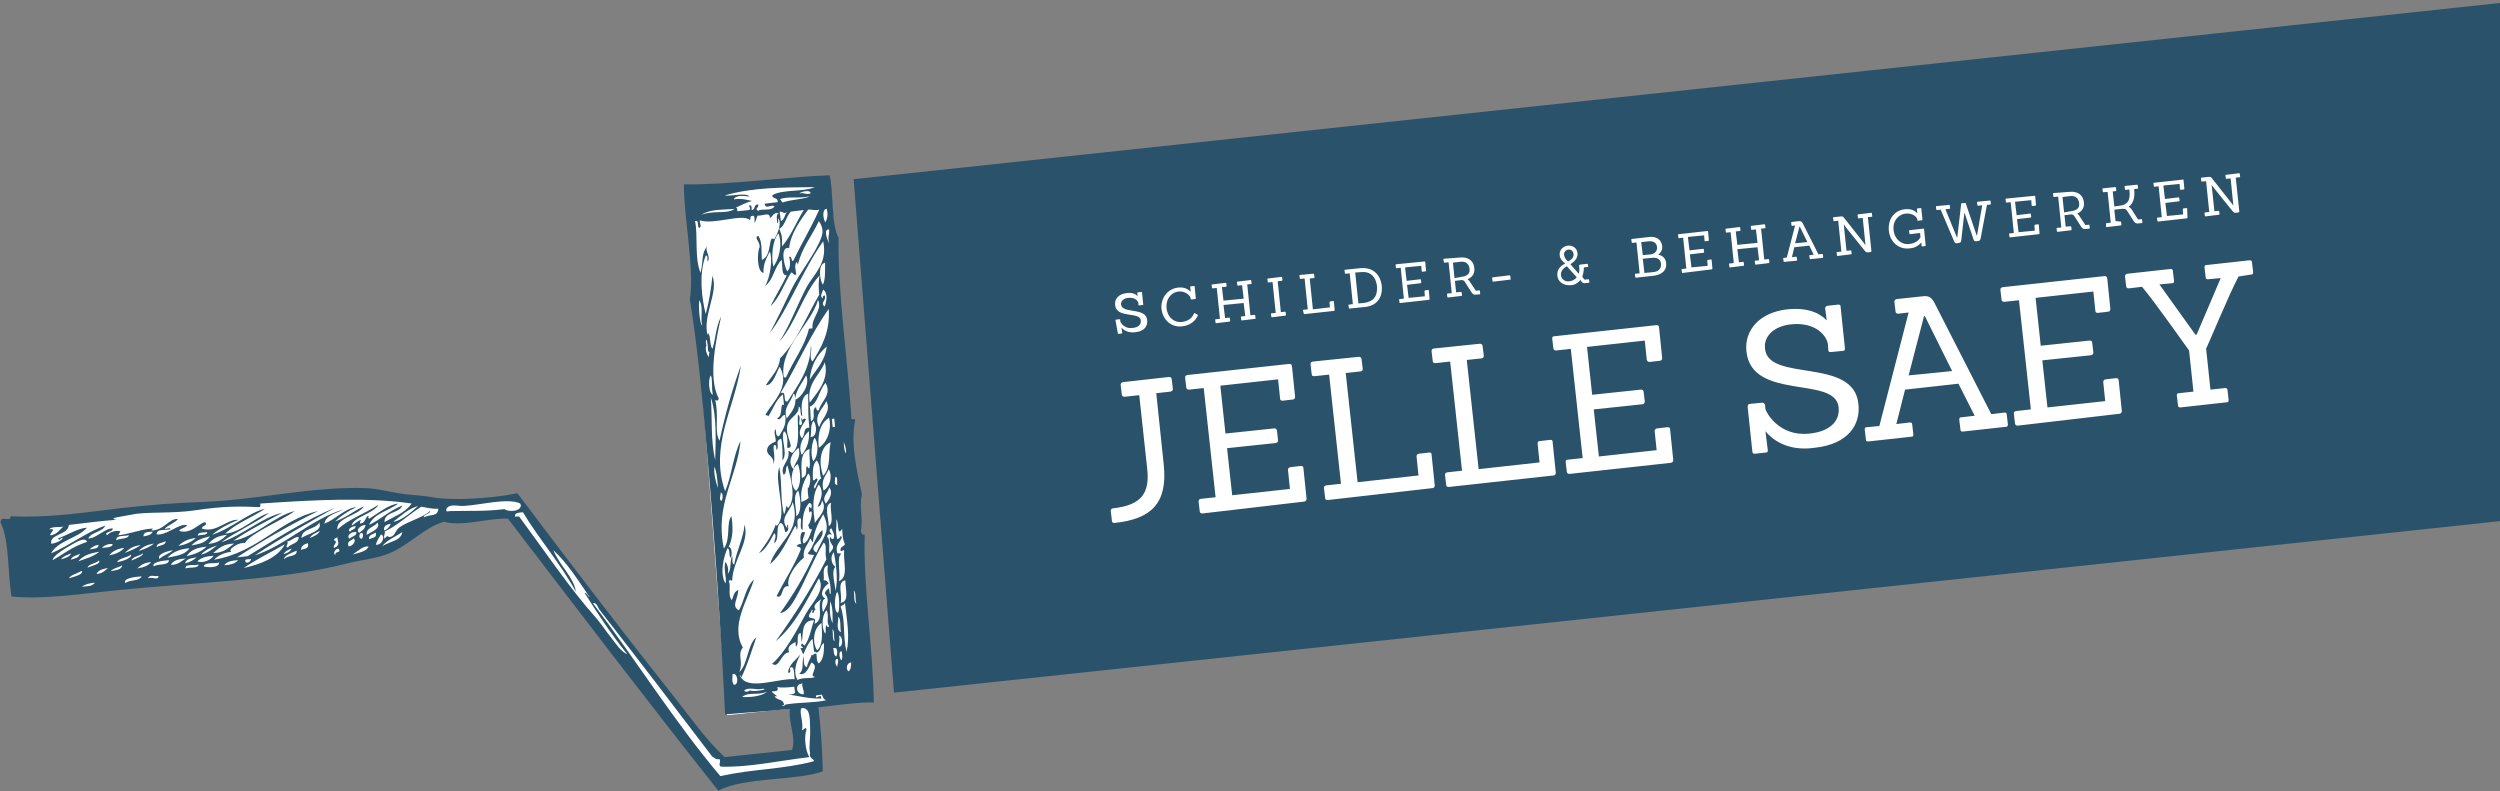 <?xml version="1.0" encoding="utf-8"?>
<!-- Generator: Adobe Illustrator 22.1.0, SVG Export Plug-In . SVG Version: 6.00 Build 0)  -->
<svg version="1.1" id="Laag_2" xmlns="http://www.w3.org/2000/svg" xmlns:xlink="http://www.w3.org/1999/xlink" x="0px" y="0px"
	 viewBox="0 0 632 200" style="enable-background:new 0 0 632 200;" xml:space="preserve">
<rect x="0" y="0" width="632" height="200" fill="#808080" stroke="none"/>
<style type="text/css">
	.st0{fill:#FFFFFF;}
	.st1{fill:#2A526A;}
</style>
<polygon id="Path-2" class="st0" points="8.8,131.6 26.3,130.7 31,129.3 47.5,128.5 63.9,126.8 77.4,125.4 97,125.3 110.9,127.7 
	130.2,125.7 181,190.9 185,192.4 201.4,190.7 200.2,179.1 183.8,180.8 173.6,46.7 177.7,48.2 186.4,47.3 209.6,44.9 210,48.8 
	210.8,56.5 211.7,65.2 213.4,100.3 214.2,108.1 215.6,120.7 217.7,141 219.3,175.1 210.8,178 206,178.5 207,188.1 207.5,193 
	181.7,197.7 130.9,132.5 128.7,129.8 111.3,131.6 98.4,138.8 77.4,143 28.1,148.2 13.6,149.7 "/>
<polygon id="Path-3" class="st0" points="276.9,63.3 269.3,149.3 589.4,110.7 578.6,26.7 "/>
<path id="Fill-1" class="st1" d="M209,52.8c-1.3,0-0.9,2.8-0.3,3.4C209.1,55.3,209.4,54.3,209,52.8z M209.6,61.4
	c-0.4-1.4,0.1-2.1,0-3.4C207.8,57.8,209.6,61.7,209.6,61.4z M213.3,111.7C213.4,115.8,214.6,115,213.3,111.7z M208.6,66.4
	c-1.8,0.4-1.5,4-0.6,5.6C208.8,70.6,208.5,67.6,208.6,66.4z M215.8,149.3c0.3,1-0.1,2.9,0.7,3.3
	C216.1,151.6,216.5,149.7,215.8,149.3z M208.1,73.2c-0.1,0.5-1,1.8-0.1,2.2c0-0.4,0-0.7,0.5-0.7c0.5,1.2-1.3,1.9,0,2.8
	C209.1,75.7,209.2,74,208.1,73.2z M210.5,108l0.6-0.1l-0.2-2.1l-0.6,0.1L210.5,108z M211.7,122.6c-0.2-0.6,0.2-2-0.5-2.1
	C211.1,121.2,210.7,122.6,211.7,122.6z M204.9,48.9c0.1-1.1-2.6-0.4-2.8,0C203.3,48.6,203.7,49.3,204.9,48.9z M211.4,131.3
	c0.2,2.5-0.3,2.2,0.2,4.9c0.8,0.3,0.8-1.3,1.2-0.4c-0.4,1.4-1.8,1.9-1.1,4.1c0.4,0,0.9-0.1,0.9,0.2c-1.1,0.8-0.1,4.6-0.5,6.8
	c2.5-0.9,1-5.1,1.3-7.8c-0.5-0.1-0.7,0.5-0.9,0.1c-0.2-1,0.8-1,1.1-1.6c-0.8-1.7-0.6-3.8-0.7-3.9
	C211.5,135.8,212.2,132.1,211.4,131.3z M213.7,146.7c-2.3,0.4-0.6,3.9-1.2,5.7C214.8,152.1,213.7,149,213.7,146.7z M213.6,152.3
	c0,0.6-0.7,0.7-1.1,1c1.3,3.8,0.5,7.3,1.5,11.5C214.9,161,214.1,156.9,213.6,152.3z M215.2,167.5c-1.1-0.1-1.5,1.7-0.7,2.2
	C215.2,169.3,215.1,168.3,215.2,167.5z M208.9,101.4c-0.8,1.9-3.4,3.7-1.8,6.6C207.6,105.9,210.3,104.1,208.9,101.4z M210.1,127.1
	c-1.9,0.6-0.6,3.8-0.6,5.9C211,132.2,209.7,129,210.1,127.1z M209.6,105.6c-3,1.8-2.8,5.9-2.6,7.6
	C209.2,111.8,210.3,108.5,209.6,105.6z M210,111.8c-2.9,1.2-3,5.6-1.9,8.5C210.2,118,209.3,114.7,210,111.8z M209.5,118.6
	c-0.6,1.6-2.1,2.6-1.3,5.4C209.7,123.2,210.6,120.5,209.5,118.6z M209.6,123.2c-0.1,1.3-2.1,2.5-0.8,4.1
	C209.5,126.4,210.8,124.6,209.6,123.2z M211.2,143.3c-1.2,1.1,0,4.6,0,6.1c0.8-3.2,0-7.5-0.4-9.8C209.9,140.5,210,142.5,211.2,143.3
	z M211.8,154.9c0.5,0.1,0.5-5.2-0.2-5.2C210.9,150.8,210.8,154.8,211.8,154.9z M212.6,159.8c-0.3-1.2,0.1-3.3-0.7-3.9
	C212.1,156.4,211.1,159.3,212.6,159.8z M210.6,138.1c-0.3-0.5-1.3-1.7-0.6-2.4c0.1,0.4,0.2,0.7,0.7,0.5c0.5-0.7-0.2-2.1-0.6-2.7
	c-0.8,0.9-0.2,0.8,0.2,1.8c-0.4-0.4-1.2-0.3-1.2,0.4c1,0.8,0.2,3.8,0.7,4.2C209.9,139.3,210.7,139,210.6,138.1z M212.1,160.7
	c0.3,1.2-0.1,1.8,0,2.8C213.2,163.6,213.1,160.8,212.1,160.7z M212.8,164.7c-1-0.3-0.5,2.1-0.1,2.2
	C213.1,166.4,212.9,165.5,212.8,164.7z M209,87.6c-2.4,2-4,4.7-4.3,8.4C206.3,93.4,208.6,91.3,209,87.6z M208.5,91.6
	c-1.3,3.4-4.6,5.2-3.8,10.2C206.6,99.2,209.7,96,208.5,91.6z M206.3,102.9c0.1,0.5,0.1,1.1,0.7,0.8c0.5-2.2,3.4-3.9,1.7-6.9
	c-1.7,1.8-1.9,5.3-4,6c0.3,1.2,0.1,3.4,0.4,3.7C206.5,105.5,204.9,103.7,206.3,102.9z M209.9,152c-0.2,1.3-0.2,4.3,0.6,5.5
	C210.4,155.6,210.7,154.2,209.9,152z M210.4,159.1c0.3,0.9-0.1,2.7,0.6,3C210.7,161.2,211.1,159.4,210.4,159.1z M211.8,166.6
	c-1-0.3-0.6,1.9-0.1,1.9C211.6,167.8,212.1,167.5,211.8,166.6z M205.7,106.4c-0.9,0.8-0.5,2.7-0.8,4.1
	C206.7,110.4,206.5,107.5,205.7,106.4z M211.4,166c0.3-0.4,0.6-2.7-0.8-2.1C211,164.9,210.5,165.3,211.4,166z M205.9,110.7
	c-0.7,1.3-1.1,4.3-0.3,5.9C207.1,115,206.8,111.4,205.9,110.7z M207.6,120.9c-0.7-1.9,0.1-2.7-1.1-4.5c-1.3,1-1,3.8-1,5
	c0.6,0.2,0.9-1,1.2-0.1c-0.2,0.6-1.4,1.8-0.7,2.2C206.5,122.7,206.7,121.5,207.6,120.9z M197.8,51.2c2.2-0.8,5.6-0.8,6.9-1.6
	c-2.7,0.7-5.6-0.1-7.6,0.8C197.5,50.4,197.5,51,197.8,51.2z M206,132.2c0.9-1.5,3.3-3.3,1.8-5.7c-0.1,0.7-0.3,1.5-1.1,1.6
	c0.8-1.9,1.7-3.7,0.3-5.6C205.1,125.2,205.6,129.2,206,132.2z M199,53.6c-1,0.6-0.8-0.1-1.9-0.1l0.3,2.4
	C198.4,55.5,198.3,54.2,199,53.6z M209,158c0,0.5,0.5,0.8,0.6,0.2c-0.8-0.6,0.1-3.1-0.7-3.9c-1,1.1-1.4,4.1-0.3,5.9
	C208.9,159.6,208.5,158.4,209,158z M199,68.6c0.8-0.7,0.9-2.1,0.5-3.7c0.8-0.2,0.4,1.1,1,1.1c2.1-4.4,4.6-8.5,6.6-13
	c-1.2,0.3-1.8-0.1-2.8,0c-2.1,2.8-4.5,6.3-4.8,9.7C197.2,62.2,198.1,66.9,199,68.6z M204.5,109c-1.4,1.2-2.9,3.8-1.8,6
	C203.9,113.5,204.7,111.6,204.5,109z M203.9,117.9c0.4,0,0.3,0.5,0.7,0.5c0.4-1.4-0.2-3.5,0.1-4.9c-2.6,0.9-2.1,4.2-2,7.3
	C204.3,120.4,203.6,118.8,203.9,117.9z M204.4,125.9c-0.3-1.8-0.2-2.3-0.1-3.4c-0.4,2.8,1.4-1.9,0-2.8c-0.9,1.8-2.1,3.7-1.7,7.2
	C203.7,126.4,203.5,126.6,204.4,125.9z M196.8,59c-1.5,1.7-1.9,5.9-1.3,8.4C196.9,65.6,197.9,61.9,196.8,59z M198.1,95.2
	c0.1,0.2,0.3,0.3,0.6,0.2c1.9-4.3,4.8-8,5.8-12.3l0.9-0.1c-0.3-2.8,2.6-4.6,1.4-7.2C205,82.1,197.1,87.8,198.1,95.2z M198.9,105.8
	c1-1.4,2.2-2.6,2.2-4.8c1.4-0.4,3.8-3.8,2.7-6.1c-1,1.9-2.4,3.4-2.8,5.8c-0.1-0.4,0-1.1-0.4-1.2C199.8,102,197.9,103,198.9,105.8z
	 M201.2,124.1c1.4-1.1,1.3-4.9,0.5-6.8C200.1,118.1,199.4,122.3,201.2,124.1z M201.9,113.2c-1.6,1.1-3,3.6-1.3,5.4
	C200.9,116.7,202.6,116,201.9,113.2z M201.8,124c-1.6,1.4-0.4,4.6-0.5,6.5C202.8,129.6,202.4,125.7,201.8,124z M199.1,101.5
	c2.6-4.2,5.7-8,5.9-14.1c0.4,1.3-0.6,3,0.4,4c2.3-3.7,4.5-7.5,4.1-13.3c-4.7,6.6-8,14.3-12.2,21.3
	C199.1,98.6,197.7,101.8,199.1,101.5z M203.2,175.5c0.1-1.2-0.7-2.2-0.3-2.7C200.8,172.8,201.2,175.7,203.2,175.5z M185.5,50.4
	c1.9-0.3,3.2,0.1,4.6,0.4c-2,0.6-2.3,0.9-4.1,1.7c0.4,0,0.4,0.4,0.4,0.9l3-0.3c0.7-0.5-0.5-1.1,0.2-1.2c0.5,0,0.4,0.7,0.4,1.2
	c1.1,0,0.4-1.5,1.7-1.4c0.2,0.9-1,0.9-0.1,1.6c1.2-0.7,3.2,0.2,4.2-1.1c-0.7-0.7-2.3,0.9-2.5-0.7l3.3-0.4c0.1-1.3-1.3-0.7-1.4-1.7
	c2.4-1.6,7.9-0.8,10.8-2.1c-7.8,0.1-15.5,0-22.8,2.1c1.4,0.3,5.7-0.8,6.2,0.3C188.7,49.6,186,49.1,185.5,50.4z M198.6,178.1
	c3.5-0.6,7.7-0.4,10.3-1.1c-0.6-0.1-0.9-0.7-1.1-1.4l-1.5,0.2c-0.2,1.5,1.4-0.9,1.3,0.8c-3.3,0.1-6-0.8-8.4-1c0.8,0,1.5-0.1,1.8-0.5
	l-0.2-1.5c-1.6,0.2-3,0.3-4.3,0.1c0.5,1.2-0.6,1-1.4,1.1c0.2,0.6,2.3,1.5,0.7,1.2c0.5,1.1,2.3,0.6,2.4,2.2
	C197,178.3,198.3,178.7,198.6,178.1z M185.7,52.8c-3.2,0.3-6.1,0-8.4,1.5C180.4,53.1,184,54.2,185.7,52.8z M189.6,174.5
	c0.4,0.5,5-0.2,3.3-0.4c-1.7,0.5-3.6-0.6-4.8,0.5C188.5,175,189.2,174.9,189.6,174.5z M179.4,89.1c-0.7-0.2-0.3-1.7-0.6-2.4
	c-0.1-1.7-0.6-0.3-0.2,0.6c-0.5,0.8,0.1,2.4,0.6,3C179.2,89.9,179.2,89.4,179.4,89.1z M180.2,99.8c-0.4-2.2,0-3.8-0.5-4.9
	C179,95.7,179.1,99.4,180.2,99.8z M193.9,174.9c-2.7,1-4.6-0.1-6.3,1.3C189.5,176.3,192.4,176.1,193.9,174.9z M182.2,124.5
	c0.1,0.5-0.6,1.9,0.2,2.1C182.7,126.4,182.9,124.6,182.2,124.5z M177.5,82.3c-0.5-2.1,0.4-4.6-0.7-6.4
	C176.5,77.3,176.9,82,177.5,82.3z M179.7,100.5c0.4,5.7-0.1,10.4,1.1,15.9C180.9,111.6,181.3,105.3,179.7,100.5z M181.5,123.4
	c-0.1-1.2-0.2-4-0.9-5.4C180.4,119.5,180.9,121.8,181.5,123.4z M197.7,62.3c2.3-2.7,3.6-6.2,5.5-9.2l-3.3,0.4
	c-1.2,1.3-1.6,3.9-2.9,4.3C197.8,59.9,197.7,59.8,197.7,62.3z M208.1,154.7c0.8-1.6,1.9-2.9,0.4-4.7c0.2-0.6,0.6-1,1.1-1.3
	c0,0.4,0.2,2.2,0.4,1.2c0.1-3.5-1.2-4.3-0.7-7c-1.7,0.5-0.8,2.9-1.1,3.8c0.8-0.1,1,0.4,1.3,0.8c-1.5,0.9-2.5,3.1-0.8,3.8
	C207.5,151.5,207.8,154.3,208.1,154.7z M205.2,154.1c0,0.8-0.8,1-0.7,1.9c1.1,0.6,1.9-0.1,1.4,1.7c2.6-1,0.5-4.9,1.8-6.3
	c-1.5,1-2.5,2.1-1.2,2.9c-0.9-0.7-0.4,0.6-1.1,0.7C205.2,154.5,205.7,154.2,205.2,154.1z M207.7,157.5c-2.3,1.4-2.3,5.4-1.1,6.9
	C208.1,163,207.8,160.2,207.7,157.5z M183.4,147.5c0.4-1.4-0.6-3.7,0-5.5c0.6,1,0.8,1.8,0.6,3c1-1,0.4-3.2,1.1-4.4
	c0.2,0.6-0.2,2,0.5,2.1c0.6-3.5,2.5-7.1,2.6-10.1c1.4,4.5-3,9-3.1,14.2c-0.4-0.1-0.6-0.3-0.9,0.1c0.7,1-0.3,3.7,0.8,4.8
	c0.5-1,0.3-1.8,1.6-2.6c0.1,2.2-1.9,4.1,0.2,5.2c1.4-2.5,1.7-5.9,3.8-7.8c-1.7,5.5-6,11.6-2.8,17.2c-1.5,1.8,0.2,3.4-0.9,6.2
	c2.3-2.2,1.9-6.7,4.3-8.8c-1.2,3.5-2.3,7.1-3.8,10.2c-0.1-0.2-0.1-0.6-0.4-0.6c1.7,4.2,9.6,0.7,13.9,1c-0.2-1,0-2.5-0.6-3
	c-1.3-0.3,0.2,1.7-1.1,1.3c0.3-2.1,2-3.2,3.2-4.6c-1.1,1.8-2,4.4-0.8,6.5c1.5-0.8,3.5-0.2,4.5-0.8c-2,0,1.4-2.7-1-3.6
	c-0.6,1.1-1.4,3.5-3.1,2.8c1.3-0.7,0.7-2.9,1.1-4.4c0.2,1-0.1,2.7,0.9,2.7c0.2-1.2,0.9-2,1.2-3.2c0.2,0.8,0.5-0.5,1.2-0.1
	c0.1,0.9,0,2,0.6,2.4c1.4-1.1,1.3-3.6,1.3-5.1c-1.1,0.4-0.6,2.1-1.9,2.4c-0.1-0.2-0.3-0.3-0.6-0.2l-0.4-3.3c-1.1,1-1.7,2.5-2.3,3.9
	c-0.4-0.4-0.4-1.1-0.8-1.5c1.6-0.2,0.2-0.1,0.2-0.9c0.6-0.7,0.3,0,0.9,0.2c1.3-1.7,1.6-4.2,2.4-6.4c-3.3,0-2.7,3.2-3.1,5.6l-0.3-2.4
	c-1.4,0.4-0.2,2.8-1.2,3.5l-0.1-1.2c-1.2,0.6-2.2,1.2-1.6,2.6c-2.1,0.1-2.5,4.3-4.3,2.9c3.3-2.9,6-8,8.5-12.6c1.5-2.8,5.1-5.9,3.3-9
	c-3.1,5.7-5.9,11.7-10.9,15.9c4.7-6.5,9.1-13.4,12.8-20.7c-0.5-1.7,0.3-3.8-0.7-4.2c-2.6,4.2-4.6,9.7-7.1,14
	c-0.8,1.4-2.1,3.6-3.9,3.8c3.3-4.6,6.2-9.4,8.6-14.7c-0.6-0.1-1.3,0-1.6-0.4c1.5-1.7,1.9-4.4,3.7-5.9c0.7,2.7-4.1,4.2-1.5,5.7
	c1.8-4.3,3.8-5.4,1.7-9.7c-1.3,2.2-2.4,4.6-2.6,7c-0.5,0-0.3-0.8-0.7-0.8c-0.6,1.6-1.9,2.5-1.6,4.8c-2,1.5-4.6,5.3-3.8,7.2
	c-2.2-0.3-1.2,3.4-3.1,2.5c2-3.9,4.4-7.5,6.1-11.7c0.2-1-0.9-0.5-1-1.1c0.4-0.1,0.5-0.5,1.2-0.4c-0.4-0.7-0.5-3.7,0.9-2.9
	c-0.1,0.9-1,2.1-0.3,2.8c1.3-0.7,1.5-2.3,2.1-3.6c-0.8,0.2-0.8-0.6-1-1.1c0.7-0.4,1.5-4.6,0.3-3.1c-0.2-1.1-0.2-1.9,0.5-1
	c0.1-0.8,0.3-1.1-0.5-1.5c-1.9,2.1-1.7,4.9-1.7,6.9c-1-0.5,0-2.7-0.6-3c-1.4,0.1-0.2,2.2-0.9,2.9c-0.1-0.4,0-0.9-0.4-0.9
	c-1.9,3.4-3.4,7.1-6.3,9.6c1.5-5.4,8.1-8,5.7-15.7c-0.6,2.4-3.5,4.1-1.4,6.6c0-0.4-0.1-0.9,0.2-0.9c0.1,0.9,0.2,1.9-0.7,1.9
	c-0.3-0.9-0.3-2.1-1.2-2.3c-1.4,1-0.1,4.2-1.6,5.1c0-0.6,0.8-2.1,0-2.5c-0.9,1.8-2.4,4.5-3.8,5c1.8-2.4,3.5-4.8,4.4-7.8
	c0,0.4-0.5,0.7,0.1,0.9c2.9-2.7-0.8-10.9,0.6-14.8c0.8,4.1,0.2,8.5,1.2,11.9c0.4-0.6,0.4-1.6,0.7-2.2c0.1,0.2,0.1,0.6,0.4,0.6
	c2-2.6,0.7-7-0.2-10.7c-0.7,0.4-0.1,2-1,2.3c-1.1-2.2,1.7-3.3,1.2-6c0.4,0,0.6,0.4,1,0.5c2.2-1.8,1.2-6.3,1.4-9.7
	c1,0.5-0.1,2.5,0.6,2.7c1.1-0.4-0.2-1.5,0.4-1.9c-0.1,1.4,0.7-0.5,1,0.5c-0.6,1.2-2.4,2.9-1,4.7c1.1-1.1,0.1-2.6,1.9-2.7
	c-0.4-3.4-0.2-5.1-0.3-8.6c-2,0.8-1.7,3.9-1.5,5.7c-0.7-0.2-0.1-2.2-0.9-2.4c0.1,2.3-2.5,2.6-2.9,4.9c-0.5,2.8,2.2,5.8,0,5.5
	c0-1.8,0.3-3.3-0.8-4.2c-1,1.8,1.1,5.6-0.4,7.4c0-1.8,0.1-3.5-0.3-5.5c-1.8,0.5-0.3,2-1.2,2.9c-0.1-0.5,0.1-1.6-0.7-1.2
	c-0.2,1.3,0.5,3.3-0.1,4.9c0.3-2.2-1.3-2-1.6-3.5c0-1.4,1.1-1.9,2.2-2.4c0.1-0.9-0.7-2.6,0-3.1c0.1,0.8,0,1.8,0.8,1.8
	c0.9-1.5,2-2.8,1.6-5.4c-1-0.1-1.1,1.8-2.1,0.8c1.7-0.3,0.6-4.1,1.8-3.3l-0.3-2.7c-1.8,1.4-2.5,3.8-3.7,5.6c0-0.4-0.6-0.2-0.7-0.5
	c1.9-3.2,6.4-7.1,3.6-12.1c-0.9,1.6-1.7,4.7-3.5,4.7c1.3-2.2,3.3-3.8,3.6-6.8c4.4-4.5,6.7-10.7,9.9-16.1c-0.2-1.9-0.2-3.5,0.1-4.9
	c-4.3,4.8-5.9,11.9-10.2,16.8c2.5-3.8,4.4-9,6.8-13.6c1.9-3.6,5.5-6.1,4.3-11.8c-5.1,7.1-8.7,16.9-13.5,23.2
	c1.7-3.2,3.7-7.3,5.3-10.7c2.2-4.6,6.4-9.5,7.8-13.7c0.5-1.5,0.1-2.8-0.7-3.9c-1.7,3.7-4.3,6.7-5.3,11c-0.1-0.2-0.1-0.6-0.4-0.6
	c-0.5,1.2-0.2,1.4,0,3.1c-0.8,0.3-0.7-0.5-1.3-0.5c-1.8,2.8-2.8,6.2-5.2,8.5c1.3-2.7,2.8-5.1,4.1-7.8c-1.5,0.1-1-2.5-1.3-3.9
	c-1.9,1.8-2,5-4.2,6.6c1.3-2.1,2-6.8,1.2-8.7c-0.8,1.6-1.7,3.1-1.6,5.4c-1.7-0.3-1.6-5.3-1-6.4c0.3-1.5-1.6-2.5-0.3-3
	c1.1,1.8,0.7,3.6,0.9,6.1c2.7-1,1.5-6.5,3.1-5.2c1-1.5,2-4.4,1-5.3c0,0.5,0.2,1.1-0.2,1.2c-0.1-1-0.4-2.2,0.4-2.5
	c-1.6-0.3-1.4,0.9-2.3,1.2c0.2-1.7-2.1-0.4-3.1-0.6c-0.2,0.6-0.5,1.3-0.7,1.9c-0.2-0.6,0.3-2.2-0.8-1.8c-0.5,0.1-0.1,0.9-0.5,1
	c-1.8-1.7-9,1.3-12.6,0.1c-0.1,0.6,0.6,1.7-0.1,1.9c-0.7-0.1,0.1-2.1-1.1-1.7c0.8,3.8-0.2,9.2,1.4,13.1c0.8-3.6,0.1-4.6,1.7-6.9
	c-0.8,1.2,1,2.8,0.1,4c-0.2-0.4,0.2-1.6-0.5-1.5c-1.8,4.6-1,10.9,0,14.8c0.9-3.3,1.4-6.6,1.7-9.7c1.6,4.3-2.6,10.1-1.2,15.2
	c0-0.2-0.1-0.6,0.2-0.6c0.6,1,0.3,3.1,1,3.9c0.9-2.9,0.8-5.4,2.2-8.2c-1.1,5.1-3.5,15.5-0.6,20.7c-0.1,0.6-0.4,0.7-0.9,0.4
	c1,4.1-0.3,8.2,1.1,10.3c1.4-6.6,3.2-13,5.4-19c-1.6,10.8-8,20.3-4,31.8c1.7-3.9,2-9,3.9-12.7c-0.9,9.3-6.6,16.1-4.2,27.2
	c1.8-2.6,0.5-6.5,1.9-8.2c0.4,2.7,0.5,5.2-0.7,7.8c0.8-0.1,0.9,1.8,0.6,2.7c-0.7-0.2-0.1-2.2-0.9-2.4
	C183.1,140.3,181.8,144.9,183.4,147.5z M185.5,173.1c1.4,0.2,1-3.2-0.3-2.7C185.2,171.4,184.9,172.1,185.5,173.1z M132.2,129.5
	c-1,0.1-2.2,0.1-2,1.1c0.5,0,1.1-0.2,1.2,0.2c6.3,8.5,12.9,18.3,19.2,25.3c1.4,1.6,2.6,3.5,3.9,5.1c1.2,1.5,2.4,3.5,4.1,4.2
	c-3.9-4.8-7.4-10.1-10.8-15.5c0.7,0,0.8,0.9,1.3,1.1c-2.9-4.2-5.6-8.6-9.2-11.9c1.5,3.8,5.1,6.7,5.7,10.5
	C141.6,142.3,136.4,136.5,132.2,129.5z M181.9,191.9c-1,0.2-1.3-0.4-1.9-0.7c-9.1-12-19.2-25.2-28.4-37c-0.5-0.6-0.7-2-1.7-1.7
	c10.9,14.4,20.7,30.1,32.2,43.7c8.7-1.9,15.1-1.6,23.5-3.7c0.7-0.5-1.3-0.7-0.8-2.1c-0.4-1.5,0.1-3.7,0-5.8
	c-0.1-2.1,0.3-5.8-2.1-5.6c-0.9,0.6,0.6,4,0,5.5c0.6,0.2,0.9-1,1.2-0.1c-0.7,1.8-0.3,5.4,0.7,7c-7,0.8-15.7,2.7-22.4,2.4
	C181.5,193.2,182.3,192.9,181.9,191.9z M113.8,129.2c4.5-0.1,9.3,0.1,13.7-0.5c1,0.8,4.7,0.7,4.1-1.4c-3.3-1.5-9.6,0.3-14.3,0.6
	c-1.8,0.1-3.6-0.7-4.5,0.8l0.1,0.6L113.8,129.2z M105.7,127.9c-2.7,0.8-4.4,2.6-6.3,4C101.4,131.7,104,129.5,105.7,127.9z
	 M98.8,132.4c-1,0.2-1.9,0.5-1.7,1.7C98,133.8,98.5,133.2,98.8,132.4z M98.8,135.7c1.1-0.3,1.1-1.6,2.2-2.4c2.3-1.6,6.1-2.5,7.8-4.2
	c-0.1,0.9-1.6,0.8-1.7,1.7c1.8-0.9,3.6-0.1,3.7-2.2c-1.7,0.1-2.9-0.3-4.3-0.5c-3.1,1.9-6.3,5-9.2,6.2c0.1,0.7-0.4,1-0.1,1.9
	C98.3,134.9,97.8,136,98.8,135.7z M101.7,134.5c-1.7,1.2-3.9,2-5.1,3.6C98.3,136.9,101.4,136.8,101.7,134.5z M96.3,135.1
	c-0.5,0.8-1,1.6-1.3,2.6C96.7,137.9,97.5,135.4,96.3,135.1z M95,134.6c-0.6,0.5-1.9,0.5-1.7,1.7C94.2,135.9,95.4,136,95,134.6z
	 M95.4,132.1c-0.7,1.2-2.9,1.2-2.7,3.1C93.8,134.5,96.4,133.6,95.4,132.1z M91.5,136.2c0.2-0.2,0.6-1.5-0.2-1.5
	C90.8,134.9,90.5,136.2,91.5,136.2z M92.4,132.7c-1.1,0-2.6,1.2-1.6,2C91.4,134.2,92.3,133.8,92.4,132.7z M93.2,138.2
	c-1.3-0.4-2.9,1.3-4.1,2C90.9,139.7,92.6,139.4,93.2,138.2z M89.9,133c-0.9,0-2.3,0.9-1.4,1.4C88.9,133.8,90,133.8,89.9,133z
	 M90.1,134.5c-1.3-0.2-2.7,1-1.7,1.7C88.9,135.5,90.2,135.6,90.1,134.5z M89.4,136.1c-0.5,0.6-1.8,0.6-1.3,2
	C89.1,138.2,90.2,136.7,89.4,136.1z M85.3,135.6c0,0.6-1,0.3-0.8,1c1.1,0.5-0.4,1.1-0.1,1.9C86.4,137.9,85.1,136.5,85.3,135.6z
	 M85.6,138.7c-0.8-0.1-1.6,1.3-0.8,1.6C84.5,139.2,86.4,140,85.6,138.7z M80.9,134.2c-1,0.5-2.1,0.9-2.6,1.8
	C79.3,135.6,80.4,135.2,80.9,134.2z M80.7,132.1c-0.9,1.8-4.4,1.4-4.5,3.9C77.8,134.9,81.7,134.3,80.7,132.1z M77.8,137.3
	c-0.9,0.3-1.7,0.7-1.7,1.7C77,138.7,78.3,138.7,77.8,137.3z M75.5,135.7c-1.3,0.1-1.7,1-2.9,1.2c0.5,0.7-0.8,1.4,0.2,1.5
	C73.4,137.4,75.6,137.5,75.5,135.7z M73.7,138.7c-0.9,0.3-1.7,0.7-2,1.4C72.6,139.8,73.4,139.5,73.7,138.7z M75,139.2
	c-1.2,0.5-3.5,1.4-3.1,2.2C72.4,140.3,75.2,140.9,75,139.2z M63.5,141.3c-0.6,0.2-1.9-0.2-1.4,0.8C62.6,142.5,63.4,141.9,63.5,141.3
	z M72,137.6c-3.5,2-7.2,3.8-10.4,6C65.6,142.7,70.2,141.1,72,137.6z M60.2,141.6c-1.6,0.1-3,0.4-3.5,1.3
	C58.2,142.8,59.5,142.5,60.2,141.6z M59.2,137.4c-2.7,0.1-3.9,1.2-5.3,2.4C56.6,139.8,57.7,138.5,59.2,137.4z M57.4,135.2
	c-2.2,0.2-3.7,1-4.7,2.3C55,137.3,56.3,136.3,57.4,135.2z M55.4,142.2c-1.3,0.4-3.6-0.2-3.9,1C52.4,143.5,55.5,143.6,55.4,142.2z
	 M54.9,137.9c-1.7,0.5-3.1,1.2-4.1,2.3C52.7,139.8,53.7,138.7,54.9,137.9z M52.4,134.5c-0.9,0.2-2.4-0.1-2.4,0.9
	C51,135.1,52.4,135.4,52.4,134.5z M54,140.5c-1.9,0.1-3.2,0.5-4.1,1.4C51.3,142.5,53.4,141.5,54,140.5z M53.1,135.6
	c-2,0.4-3.7,1.1-4.7,2.3C51.1,137.4,51.9,137.1,53.1,135.6z M52.2,138.2c-2.4,0.2-4.1,0.9-5,2.4C49.3,140.1,51,139.4,52.2,138.2z
	 M49.7,140.9c-1.3,0.2-2.7,0.4-2.9,1.5C48,142.1,49,141.6,49.7,140.9z M50.2,142.7c-1,0.4-3.4-0.3-3.3,1
	C48,143.3,50.1,143.8,50.2,142.7z M49.5,136c-2,0.2-3.4,1-4.4,2C47,137.7,48.4,137,49.5,136z M47,141.2c-1.9,0.1-3.3,0.5-3.8,1.6
	C45.1,142.8,45.8,141.8,47,141.2z M47.9,138.6c-2.7,0.2-4.4,1.1-5.6,2.4C44.4,140.5,46.7,140.4,47.9,138.6z M41.9,136.8
	c-0.8,0.5-2.3,0.4-2.3,1.5C40.4,137.8,41.9,137.9,41.9,136.8z M43.7,139.1c-1.6,0.2-4.1,1.1-3.4,2.2C41.2,140.4,42.8,140,43.7,139.1
	z M42.7,141.6c-1.6,0.1-4.6,0.6-3.8,1.6C39.8,142.4,42.7,143.1,42.7,141.6z M38.6,134.4c-1.1,0.1-2.5,0-2.3,1.2
	C37.4,135.4,38.3,135.2,38.6,134.4z M40.1,145.6c-1.2,0.2-2.2-0.5-2.7,0.6C38.6,145.7,39.9,146.9,40.1,145.6z M38.9,137.4
	c-1.7,0.3-3,0.9-3.8,1.9C36.5,138.8,37.9,138.3,38.9,137.4z M38.2,142.1c-1.7,0.1-2.7,0.8-3.5,1.6C36.2,143.5,37.5,143,38.2,142.1z
	 M36.1,139.9c-0.8,0.7-2.5,0.7-2.9,1.8C34.3,141.3,36.4,140.4,36.1,139.9z M35.6,137.8c-2,0.2-3,1-4.1,2
	C33.1,139.2,34.4,138.6,35.6,137.8z M35.8,145.7c-1.7,0.1-4.8,0.5-4.1,1.7C32.7,146.5,35.3,147,35.8,145.7z M32.6,135.3
	c-1.3,0.3-3.3-0.1-3.2,1.3C30.2,136,32.3,136.4,32.6,135.3z M33.1,140.2c-0.9,0.8-2.9,0.8-3.5,1.9C31.1,141.9,33.5,141,33.1,140.2z
	 M31.4,138.5c-1.8,0.2-3,0.9-3.8,1.9C29.2,140.1,30.6,139.5,31.4,138.5z M30.9,142.9c-0.9,0.6-2.3,0.7-2.9,1.5
	C29.2,144.1,30.8,144.1,30.9,142.9z M28.5,137.6c-0.5-0.3-2.3,0.2-2.7,0.9C27,138.4,28.3,138.4,28.5,137.6z M27.3,143.6
	c-1.4,0.2-2.5,0.6-2.9,1.5C25.9,145,26.6,144.2,27.3,143.6z M24.9,137.7c-1.1,0.2-1.7,0.7-2.3,1.2C23.6,138.7,25,138.8,24.9,137.7z
	 M25,141.7c-0.8,0.8-2.5,0.8-2.9,1.8C23.1,143.1,25.7,142.5,25,141.7z M24,147.3c-1.3,0.1-2.5,0.4-3.3,1
	C22.2,148.2,23.2,148.3,24,147.3z M25.1,139.5c-2.3,0.3-4.2,1-5.3,2.4C21.9,141.1,23.3,140.9,25.1,139.5z M20.2,140
	c-0.8,0.4-2,0.6-2.3,1.5C18.9,141.2,20,141,20.2,140z M20.6,144.3c-0.9,0.7-2.6,0.9-3.2,1.9C18.7,145.8,21.3,145.2,20.6,144.3z
	 M18,139.9c-1,0.4-2,0.7-2.6,1.5C16.5,141.1,17.6,140.8,18,139.9z M16.1,133.1c-1.1,0.3-3.1-0.1-3.6,0.7c2-0.2,0.1,0.8,0.2,1.5
	C14.5,135.3,15.6,133.2,16.1,133.1z M22,133.4c-2.4,2.7-7.4,3.3-9.1,6.5c4.7-2,9.3-5.6,13.7-7c-0.7,1.6-3.5,1.6-4.3,3.2
	c1.8,0.2,4.4-2.7,6.2-2.5c0.2,0.9-2.5,0.9-1.4,1.7c0.6-0.8,2.2-1.3,3.3-1c0,0.4-0.4,0.6-0.5,1c2.3-0.1,7.3-2,9-1.6
	c-0.2-0.1-0.6,0.2-0.6,0.4c3.2,0,4.4-3.1,6.7-2.9c-0.9,1.1-2.5,1.5-3.4,2.5c0.5,0.1,1.5-0.5,1.5,0.1c-1.3,0.3-3.6-0.2-3.5,1.3
	c2.7,0.3,5.8-3,7.7-2.3c-0.4,0.7-1.7,0.7-2,1.4c2.9,1,5.1-2,6.5-2.2c1,0.8-0.7,0.8-0.8,1.6c3.6,1.3,6.3-2.4,9.3-2.2
	c-2.5,1-4.8,2.2-6.7,3.8c5-1.6,9-5.5,13.4-6.6c-3.2,2.2-7.3,3.7-10.1,6.3c4-0.2,7.8-4.4,11.1-5.2c-3.7,2.7-8.3,4.7-12.1,7.4
	c5.7-1.9,10.1-6.2,15.5-7.5c-4.2,2.3-8.7,4.5-12.4,7.1c5.5-0.9,10.3-6.3,15.5-7.5c-3.1,2.3-11.4,5.7-12.6,8.1
	c-1.2-0.4-4.6,1.6-3.4,2.2c-2,0.2-3.4,1-4.4,2c11.2-1.9,16.6-10.1,26.3-12.3c-7.3,3.6-14.1,7.5-20.5,11.7l2.7-0.3
	c6.9-4.2,14.7-9.2,22-12.2c-6.8,3.9-13.8,7.7-20.2,12c7.6-2.4,14.5-9.3,22.4-11.6c-1.8,1-4.4,1.4-4.8,3.6c2.8-1.1,5.4-4,8.1-4.2
	c-2.1,1-3.9,2.2-5.4,3.6c2.9-0.9,4.7-2.7,7.3-3.8c-1.5,2.4-7.2,2.9-6.7,5.9c2.8-2.7,6.7-3.9,10.4-6.3c-1.3,2.3-6.5,3.1-6.8,5.3
	c0.8-0.5,1.4-1.1,2.3-1.5c0,0.4-0.3,0.5-0.2,0.9c1.5,0.2,1.4-2.3,2.3-1.8c-0.3,0-0.3,0.6,0.1,0.6c2.1-1.3,4.9-3.6,7.3-3.8
	c-2.4,1.8-6.2,2.5-7.4,5.4c3-1.4,5.1-3.6,8.4-4.9c-0.7,2-4.6,1.5-4.5,4.2c2.7-1.6,5-2.2,6.9-4.7c-10.7-1.6-23.9-1-38.3,0
	c0,0.4,0.1,0.9-0.2,0.9c-4.5-0.2-9.1-0.3-16.2,0.8c-6.1,0.9-12.6,0.3-16.1,1.1c-1.2,0.3-6.7,0.9-3.8,1.3c-4.3,0.3-7.5,0.8-12.1,1.3
	c-0.1,2.6-5.1,2.3-4.4,4.8c1.3-0.3,2.4-0.7,2.9-1.5c-0.6-0.2-0.9,1-1.2,0.1C16.8,135.4,19.7,133.5,22,133.4z M22,137
	c-0.4-1.4-2.8,0.1-3.9,0.7c-1.9,1.1-4.7,2.8-4.8,3.9C15.9,140.2,18.2,138.2,22,137z M0.1,132c0-0.3,0.3-0.3,0.2-0.6
	c0.5-0.8,2.3,0.6,2.4-0.9c9.6,0.5,19-1,28.3-2.1c6.7-0.7,13.3-1.3,20.1-1.5c13.9-0.5,27.9-4,41.6-3.5c2.3,0.1,5.2,0.8,8.1,1.3
	c2.9,0.5,5.9,0.5,8.4,1c4.8,0.9,14.6,0.4,21.6-1c13.5,17.9,26.8,35.3,40.5,52.6c4,5.1,7.3,9.8,11.9,14.1l17-1.8
	c1.2-2.9-1-7.2-0.5-10.4c-6.3,0.7-11.1,0.9-16.4,1.4c-0.8-17.6-2.6-44.1-4.6-66.9c-1.1-12.7-2.3-25.6-4.3-38
	c1.2-8.2-1.6-20.8-1.5-29.1c11.4,0.2,25.9-1.9,36.8-2.3c1,3.2,0.4,12.7,2.3,15.8c-0.3,12.9,2.2,30.1,3.2,44.9
	c-0.1,1.7,0.5,0.6,1,1.1c-1.2,6,0.3,12.4,1.7,18.9c-0.8,3.2,0.4,6.1-0.3,9.3c0.5,1.3,0.6,0.8,1,0.8c-0.4,13.5,2.1,28.5,2.3,42.5
	c-3.1-0.2-9.5,0.7-14,1.2c0.5,4.3,1,10.7,1.1,16.2c-6.5,2.4-20.1,1.4-26.4,4.9c-18-22.7-35.6-45.8-53.2-68.8
	c-5.6-0.1-11.5,2.1-16.2,0.8c-5,1.5-8.5,5.7-13.6,7.9c-3.2,1.4-7.2,1.7-11.1,2.7c-16.1,4.2-39.7,4.8-57.8,6.7
	c-9,0.9-18.6,2.4-26.8,1.6C1.9,144.6,2.4,136.5,0.1,132z"/>
<path id="Fill-3" class="st1" d="M397.8,64.2c-0.1-0.6-0.5-1.2-1.3-1.1c-0.7,0.1-1.2,0.6-1.1,1.4c0.1,0.7,0.6,1.3,1,1.6
	C397.1,65.7,397.9,65.2,397.8,64.2"/>
<path id="Fill-5" class="st1" d="M418.9,62.5c-0.1-1.3-1.2-1.6-2.1-1.5l-1.9,0.2l0.4,3.3l2.1-0.2C418.1,64.2,419,63.6,418.9,62.5"/>
<path id="Fill-7" class="st1" d="M523.5,53.4c1.4-0.2,2.3-0.7,2.1-2.1c-0.2-1.5-1.3-1.9-2.5-1.7l-1.7,0.2l0.4,3.9L523.5,53.4z"/>
<path id="Fill-9" class="st1" d="M417.5,65.2l-2.2,0.2l0.4,3.6l2.1-0.2c1.4-0.1,2.2-0.8,2.1-2.1C419.8,65.5,418.9,65,417.5,65.2"/>
<polygon id="Fill-11" class="st1" points="486.4,79.9 482.5,94.9 493.5,93.8 486.6,79.9 "/>
<path id="Fill-13" class="st1" d="M369.4,70c1.4-0.2,2.3-0.7,2.1-2.1c-0.2-1.5-1.3-1.9-2.5-1.7l-1.7,0.2l0.4,3.9L369.4,70z"/>
<path id="Fill-15" class="st1" d="M396.8,71.1c0.8-0.1,1.4-0.5,1.8-1l-2.5-2.8c-0.5,0.3-1.6,1-1.5,2.2
	C394.7,70.7,395.8,71.3,396.8,71.1"/>
<polygon id="Fill-17" class="st1" points="455,57.3 454.9,57.3 453.8,61.5 456.9,61.2 "/>
<path id="Fill-19" class="st1" d="M344.7,76.6c2.5-0.3,3.6-1.7,3.4-4.3c-0.3-2.4-1.7-3.8-4.2-3.5l-1.3,0.1l0.8,7.8L344.7,76.6z"/>
<path id="Fill-21" class="st1" d="M565.9,69.9c-2.5,4.7-8,18.1-8.2,18.2l1.1,10.4l3.7-0.4c0.4,0,0.6,0.1,0.6,0.5l0.3,2.5
	c0,0.4-0.1,0.6-0.5,0.6l-11.7,1.3c-0.3,0-0.6-0.1-0.6-0.5l-0.3-2.5c0-0.4,0.1-0.6,0.5-0.6l3.7-0.4l-1.1-10.4
	c-0.2-0.2-8.5-12.1-11.9-16.1l-3.3,0.4c-0.4,0-0.6-0.1-0.7-0.5l-0.3-2.5c0-0.4,0.2-0.6,0.6-0.7l10.9-1.2c0.4,0,0.6,0.1,0.6,0.5
	l0.3,2.5c0,0.4-0.1,0.6-0.5,0.6l-3.2,0.3l9.1,12.7l0.3,0l6.1-14.3l-3.2,0.3c-0.4,0-0.6-0.1-0.6-0.5l-0.3-2.5c0-0.4,0.1-0.6,0.5-0.6
	l10.9-1.2c0.3,0,0.6,0.1,0.6,0.5l0.3,2.5c0,0.4-0.1,0.6-0.5,0.6L565.9,69.9z M532.4,56.6c0-0.1,0-0.2,0.2-0.2l1-0.1l-0.8-7.8l-1,0.1
	c-0.1,0-0.2,0-0.2-0.1l-0.1-0.7c0-0.1,0-0.2,0.2-0.2l3-0.3c0.1,0,0.2,0,0.2,0.1l0.1,0.7c0,0.1-0.1,0.2-0.1,0.2l-0.8,0.1l0.4,3.8
	l1.4-0.2c1.8-0.2,2.8-1.2,2.4-4.1l-0.9,0.1c-0.1,0-0.2,0-0.2-0.1l-0.1-0.7c0-0.1,0-0.2,0.1-0.2l3-0.3c0.1,0,0.2,0,0.2,0.1l0.1,0.7
	c0,0.1,0,0.2-0.1,0.2l-0.9,0.1c0.3,2.3-0.3,3.7-1.4,4.5c0.5,0.2,0.7,0.5,1,1l1.4,2.2l0.8-0.1c0.1,0,0.2,0,0.2,0.1l0.1,0.7
	c0,0.1-0.1,0.2-0.1,0.2l-1.2,0.1c-0.4,0-0.6-0.2-0.9-0.6l-1.6-2.5c-0.2-0.3-0.4-0.7-1.4-0.6l-1.9,0.2l0.3,2.9L536,56
	c0.1,0,0.2,0,0.2,0.1l0.1,0.7c0,0.1-0.1,0.2-0.2,0.2l-3.5,0.4c-0.1,0-0.2,0-0.2-0.1L532.4,56.6z M510.1,107.6
	c-0.4,0-0.6-0.1-0.7-0.5l-0.3-2.5c0-0.4,0.1-0.6,0.6-0.7l3.7-0.4l-3-27.6l-3.7,0.4c-0.4,0-0.6-0.1-0.7-0.5l-0.3-2.5
	c0-0.4,0.1-0.6,0.6-0.7l25.7-2.8c0.4,0,0.6,0.1,0.7,0.5l0.8,7.8c0,0.4-0.2,0.7-0.6,0.7l-2.6,0.3c-0.4,0-0.6-0.2-0.6-0.6l-0.5-4.8
	l-14.6,1.6l1.3,12.1l12.3-1.3c0.4,0,0.7,0.1,0.7,0.5l0.3,2.5c0,0.4-0.2,0.6-0.6,0.7l-12.3,1.3l1.3,11.9l14.6-1.6l-0.5-4.8
	c0-0.4,0.2-0.6,0.6-0.7l2.6-0.3c0.4,0,0.6,0.1,0.7,0.5l0.8,7.8c0,0.4-0.2,0.6-0.6,0.7L510.1,107.6z M502.3,51.8l-1.6,8.5
	c-0.1,0.4-0.2,0.6-0.6,0.6l-0.5,0.1c-0.4,0-0.6-0.1-0.7-0.5l-2.3-6.8l0,0l-0.8,7.1c-0.1,0.4-0.2,0.6-0.6,0.6l-0.5,0.1
	c-0.4,0-0.5-0.1-0.7-0.5l-3.4-8l-0.9,0.1c-0.1,0-0.2,0-0.2-0.1l-0.1-0.7c0-0.1,0-0.2,0.2-0.2l3.1-0.3c0.1,0,0.2,0,0.2,0.1l0.1,0.7
	c0,0.1-0.1,0.2-0.2,0.2l-1,0.1l2.9,7.1l0.1,0l1-8.6l1.1-0.1l2.8,8.2l0.1,0l1.3-7.6l-1,0.1c-0.1,0-0.2,0-0.2-0.1l-0.1-0.7
	c0-0.1,0.1-0.2,0.1-0.2l3.1-0.3c0.1,0,0.2,0,0.2,0.1l0.1,0.7c0,0.1,0,0.2-0.1,0.2L502.3,51.8z M496.2,109.1c-0.4,0-0.6-0.1-0.6-0.5
	l-0.3-2.5c0-0.4,0.1-0.6,0.5-0.6l3.4-0.4l-4.1-8.1l-13.5,1.5l-2.2,8.7l3.4-0.4c0.4,0,0.6,0.1,0.6,0.5l0.3,2.5c0,0.4-0.1,0.6-0.5,0.6
	l-10.9,1.2c-0.4,0-0.6-0.1-0.6-0.5l-0.3-2.5c0-0.4,0.1-0.6,0.5-0.6l3.2-0.3l7.4-28.7l-2.6,0.3c-0.4,0-0.6-0.1-0.7-0.5l-0.3-2.5
	c0-0.4,0.2-0.6,0.6-0.7l6.6-0.7c1.6-0.2,2.3,0.4,3,1.8l14.3,28l3.3-0.4c0.4,0,0.6,0.1,0.6,0.5l0.3,2.5c0,0.4-0.2,0.6-0.5,0.6
	L496.2,109.1z M446.3,109l0.6,4.8c0,0.4-0.1,0.6-0.5,0.6l-2.7,0.3c-0.4,0-0.7-0.1-0.7-0.5l-1.2-11.4c0-0.4,0.2-0.7,0.6-0.7l3.1-0.3
	c0.3,0,0.6,0.2,0.7,0.6l0.1,1c0.1,0.7,3.4,7.1,11.2,6.2c4.9-0.5,7.7-3,7.3-6.7c-0.9-8-21.9-1.5-23.3-14c-0.6-5.3,3.2-9.9,10.3-10.7
	c5-0.5,8.1,0.8,10,2.8l-0.4-3c0-0.4,0.2-0.6,0.6-0.7l2.7-0.3c0.4,0,0.6,0.1,0.6,0.5l1.1,10.6c0,0.4-0.1,0.6-0.5,0.6l-3.1,0.3
	c-0.4,0-0.6-0.1-0.6-0.5l-0.1-1.4c-0.2-2-2.9-5.8-9.4-5.1c-4.4,0.5-6.9,3.1-6.5,6.2c0.9,8.5,22.4,2,23.6,13.9
	c0.6,5.2-2.5,10.2-11.1,11.1C451.7,114.2,447.8,110.9,446.3,109z M437.1,66.8c0-0.1,0-0.2,0.2-0.2l1-0.1l-0.8-7.8l-1,0.1
	c-0.1,0-0.2,0-0.2-0.1l-0.1-0.7c0-0.1,0-0.2,0.2-0.2l3.3-0.4c0.1,0,0.2,0,0.2,0.1l0.1,0.7c0,0.1-0.1,0.2-0.2,0.2l-1,0.1l0.4,3.4
	l5.1-0.5l-0.4-3.4l-1,0.1c-0.1,0-0.2,0-0.2-0.1l-0.1-0.7c0-0.1,0-0.2,0.1-0.2l3.3-0.4c0.1,0,0.2,0,0.2,0.1l0.1,0.7
	c0,0.1,0,0.2-0.1,0.2l-1,0.1l0.8,7.8l1-0.1c0.1,0,0.2,0,0.2,0.1l0.1,0.7c0,0.1,0,0.2-0.1,0.2l-3.3,0.4c-0.1,0-0.2,0-0.2-0.1
	l-0.1-0.7c0-0.1,0-0.2,0.1-0.2l1-0.1l-0.4-3.3l-5.1,0.5l0.4,3.3l1-0.1c0.1,0,0.2,0,0.2,0.1l0.1,0.7c0,0.1-0.1,0.2-0.2,0.2l-3.3,0.4
	c-0.1,0-0.2,0-0.2-0.1L437.1,66.8z M425.4,69c-0.1,0-0.2,0-0.2-0.1l-0.1-0.7c0-0.1,0-0.2,0.2-0.2l1-0.1l-0.8-7.8l-1,0.1
	c-0.1,0-0.2,0-0.2-0.1l-0.1-0.7c0-0.1,0-0.2,0.2-0.2l7.2-0.8c0.1,0,0.2,0,0.2,0.1l0.2,2.2c0,0.1,0,0.2-0.2,0.2l-0.7,0.1
	c-0.1,0-0.2,0-0.2-0.2l-0.1-1.3l-4.1,0.4l0.4,3.4l3.4-0.4c0.1,0,0.2,0,0.2,0.1l0.1,0.7c0,0.1,0,0.2-0.2,0.2l-3.4,0.4l0.4,3.3
	l4.1-0.4l-0.1-1.3c0-0.1,0-0.2,0.2-0.2l0.7-0.1c0.1,0,0.2,0,0.2,0.1l0.2,2.2c0,0.1-0.1,0.2-0.2,0.2L425.4,69z M413.6,70.2
	c-0.1,0-0.2,0-0.2-0.1l-0.1-0.7c0-0.1,0-0.2,0.2-0.2l1-0.1l-0.8-7.8l-1,0.1c-0.1,0-0.2,0-0.2-0.1l-0.1-0.7c0-0.1,0-0.2,0.2-0.2
	l4.4-0.5c1.9-0.2,3,0.8,3.2,2.3c0.1,0.9-0.3,1.7-1,2.2c1.3,0.2,1.9,1.1,2,2.1c0.2,1.6-0.8,2.9-3.1,3.2L413.6,70.2z M396.8,119.8
	c-0.4,0-0.6-0.1-0.7-0.5l-0.3-2.5c0-0.4,0.1-0.6,0.6-0.6l3.7-0.4l-3-27.6l-3.7,0.4c-0.4,0-0.6-0.1-0.7-0.5l-0.3-2.5
	c0-0.4,0.1-0.6,0.6-0.6l25.7-2.8c0.4,0,0.7,0.1,0.7,0.5l0.8,7.8c0,0.4-0.2,0.7-0.6,0.7l-2.6,0.3c-0.4,0-0.6-0.2-0.7-0.6l-0.5-4.8
	l-14.6,1.6l1.3,12.1l12.3-1.3c0.4,0,0.6,0.1,0.7,0.5l0.3,2.5c0,0.4-0.2,0.6-0.6,0.7l-12.3,1.3l1.3,11.9l14.6-1.6l-0.5-4.8
	c0-0.4,0.2-0.6,0.6-0.7l2.6-0.3c0.4,0,0.7,0.1,0.7,0.5l0.8,7.8c0,0.4-0.2,0.6-0.6,0.7L396.8,119.8z M366.3,123.1
	c-0.4,0-0.7-0.1-0.7-0.5l-0.3-2.5c0-0.4,0.1-0.6,0.6-0.7l3.7-0.4l-3-27.6l-3.7,0.4c-0.4,0-0.7-0.1-0.7-0.5l-0.3-2.5
	c0-0.4,0.1-0.6,0.6-0.7l11.6-1.2c0.4,0,0.7,0.2,0.7,0.6l0.3,2.4c0,0.4-0.2,0.7-0.6,0.7l-3.7,0.4l3,27.6l15.4-1.7l-0.5-4.8
	c0-0.4,0.2-0.6,0.6-0.6l2.6-0.3c0.4,0,0.6,0.1,0.6,0.5l0.8,7.8c0,0.4-0.2,0.7-0.6,0.7L366.3,123.1z M335.7,126.4
	c-0.4,0-0.7-0.1-0.7-0.5l-0.3-2.5c0-0.4,0.1-0.6,0.6-0.7l3.7-0.4l-3-27.6l-3.7,0.4c-0.4,0-0.7-0.1-0.7-0.5l-0.3-2.5
	c0-0.4,0.1-0.6,0.6-0.7l11.6-1.2c0.4,0,0.7,0.2,0.7,0.6l0.3,2.4c0,0.4-0.2,0.7-0.6,0.7l-3.7,0.4l3,27.6l15.4-1.7l-0.5-4.8
	c0-0.4,0.2-0.6,0.6-0.7l2.6-0.3c0.4,0,0.6,0.1,0.6,0.5l0.8,7.8c0,0.4-0.2,0.7-0.6,0.7L335.7,126.4z M329.4,78.5c0-0.1,0-0.2,0.2-0.2
	l1-0.1l-0.8-7.8l-1,0.1c-0.1,0-0.2,0-0.2-0.1l-0.1-0.7c0-0.1,0-0.2,0.2-0.2l3.3-0.3c0.1,0,0.2,0,0.2,0.2l0.1,0.7
	c0,0.1,0,0.2-0.2,0.2l-1,0.1l0.8,7.8l4.3-0.5l-0.1-1.3c0-0.1,0.1-0.2,0.2-0.2l0.7-0.1c0.1,0,0.2,0,0.2,0.1l0.2,2.2
	c0,0.1-0.1,0.2-0.2,0.2l-7.4,0.8c-0.1,0-0.2,0-0.2-0.1L329.4,78.5z M304,129.8c-0.4,0-0.6-0.1-0.7-0.5l-0.3-2.5
	c0-0.4,0.1-0.6,0.6-0.7l3.7-0.4l-3-27.6l-3.7,0.4c-0.4,0-0.6-0.1-0.7-0.5l-0.3-2.5c0-0.4,0.1-0.6,0.6-0.7l25.7-2.8
	c0.4,0,0.6,0.1,0.7,0.5l0.8,7.8c0,0.4-0.2,0.7-0.6,0.7l-2.6,0.3c-0.4,0-0.6-0.2-0.6-0.6l-0.5-4.8l-14.6,1.6l1.3,12.1l12.3-1.3
	c0.4,0,0.6,0.1,0.7,0.5l0.3,2.5c0,0.4-0.2,0.6-0.6,0.7l-12.3,1.3l1.3,11.9l14.6-1.6l-0.5-4.8c0-0.4,0.2-0.6,0.6-0.7l2.6-0.3
	c0.4,0,0.7,0.1,0.7,0.5l0.8,7.8c0,0.4-0.2,0.6-0.6,0.7L304,129.8z M297.8,72.7c1.8-0.2,2.8,0.6,3.2,1.1l-0.1-1.2
	c0-0.1,0-0.2,0.1-0.2l0.8-0.1c0.1,0,0.2,0,0.2,0.1l0.3,3c0,0.1,0,0.2-0.2,0.2l-0.9,0.1c-0.1,0-0.2,0-0.2-0.2l0-0.1
	c-0.1-0.7-1.4-1.9-3.1-1.7c-1.6,0.2-3.2,1.6-3,4.2c0.3,2.6,2.2,3.7,3.8,3.5c2.1-0.2,2.9-1.5,3.1-2.1c0.1-0.1,0.1-0.2,0.3-0.1
	l0.6,0.3c0.1,0.1,0.1,0.2,0.1,0.3c-0.2,0.4-1.1,2.4-4,2.7c-2.6,0.3-4.9-1.5-5.2-4.6C293.5,75,295.4,73,297.8,72.7z M292.3,99.4
	l1.9,18.1c1,9.7-3.1,13.7-12.4,14.7c-0.4,0-0.7-0.1-0.7-0.5l-0.3-2.5c0-0.4,0.1-0.6,0.6-0.7c7.4-0.8,9.3-4.1,8.6-10.1l-2-18.5
	l-3.7,0.4c-0.4,0-0.6-0.1-0.7-0.5l-0.3-2.5c0-0.4,0.2-0.6,0.6-0.7l11.6-1.3c0.4,0,0.6,0.1,0.7,0.5l0.3,2.5c0,0.4-0.2,0.6-0.6,0.7
	L292.3,99.4z M283,80.7c0.1,0,0.2,0,0.2,0.2l0,0.3c0,0.2,0.9,2,3.1,1.7c1.4-0.1,2.2-0.8,2.1-1.9c-0.2-2.3-6.2-0.4-6.5-3.9
	c-0.2-1.5,0.9-2.8,2.9-3c1.4-0.2,2.3,0.2,2.8,0.8l-0.1-0.8c0-0.1,0-0.2,0.2-0.2l0.8-0.1c0.1,0,0.2,0,0.2,0.1l0.3,3
	c0,0.1,0,0.2-0.1,0.2l-0.9,0.1c-0.1,0-0.2,0-0.2-0.1l0-0.4c-0.1-0.6-0.8-1.6-2.6-1.4c-1.2,0.1-1.9,0.9-1.8,1.7
	c0.3,2.4,6.3,0.6,6.6,3.9c0.2,1.5-0.7,2.9-3.1,3.1c-1.9,0.2-3-0.7-3.4-1.2l0.2,1.3c0,0.1,0,0.2-0.1,0.2l-0.8,0.1
	c-0.1,0-0.2,0-0.2-0.1L282,81c0-0.1,0-0.2,0.2-0.2L283,80.7z M309.8,71.5c0.1,0,0.2,0,0.2,0.1l0.1,0.7c0,0.1-0.1,0.2-0.2,0.2l-1,0.1
	l0.4,3.4l5.1-0.5l-0.4-3.4l-1,0.1c-0.1,0-0.2,0-0.2-0.1l-0.1-0.7c0-0.1,0-0.2,0.1-0.2l3.3-0.4c0.1,0,0.2,0,0.2,0.1l0.1,0.7
	c0,0.1,0,0.2-0.1,0.2l-1,0.1l0.8,7.8l1-0.1c0.1,0,0.2,0,0.2,0.1l0.1,0.7c0,0.1,0,0.2-0.1,0.2l-3.3,0.4c-0.1,0-0.2,0-0.2-0.1
	l-0.1-0.7c0-0.1,0-0.2,0.1-0.2l1-0.1l-0.4-3.3l-5.1,0.5l0.4,3.3l1-0.1c0.1,0,0.2,0,0.2,0.1l0.1,0.7c0,0.1-0.1,0.2-0.2,0.2l-3.3,0.4
	c-0.1,0-0.2,0-0.2-0.1l-0.1-0.7c0-0.1,0-0.2,0.2-0.2l1-0.1l-0.8-7.8l-1,0.1c-0.1,0-0.2,0-0.2-0.1l-0.1-0.7c0-0.1,0-0.2,0.2-0.2
	L309.8,71.5z M323.9,70c0.1,0,0.2,0,0.2,0.1l0.1,0.7c0,0.1-0.1,0.2-0.2,0.2l-1,0.1l0.8,7.8l1-0.1c0.1,0,0.2,0,0.2,0.1l0.1,0.7
	c0,0.1-0.1,0.2-0.2,0.2l-3.3,0.4c-0.1,0-0.2,0-0.2-0.1l-0.1-0.7c0-0.1,0-0.2,0.2-0.2l1-0.1l-0.8-7.8l-1,0.1c-0.1,0-0.2,0-0.2-0.1
	l-0.1-0.7c0-0.1,0-0.2,0.2-0.2L323.9,70z M343.8,67.8c3-0.3,5.1,1.3,5.5,4.4c0.3,3.1-1.3,5.1-4.2,5.4l-3.9,0.4c-0.1,0-0.2,0-0.2-0.1
	l-0.1-0.7c0-0.1,0-0.2,0.1-0.2l1-0.1l-0.8-7.8l-1,0.1c-0.1,0-0.2,0-0.2-0.1l-0.1-0.7c0-0.1,0-0.2,0.1-0.2L343.8,67.8z M360.1,66.1
	c0.1,0,0.2,0,0.2,0.1l0.2,2.2c0,0.1,0,0.2-0.2,0.2l-0.7,0.1c-0.1,0-0.2-0.1-0.2-0.2l-0.1-1.3l-4.1,0.4l0.4,3.4l3.4-0.4
	c0.1,0,0.2,0,0.2,0.1l0.1,0.7c0,0.1-0.1,0.2-0.2,0.2l-3.4,0.4l0.4,3.3l4.1-0.4l-0.1-1.3c0-0.1,0.1-0.2,0.2-0.2l0.7-0.1
	c0.1,0,0.2,0,0.2,0.1l0.2,2.2c0,0.1-0.1,0.2-0.2,0.2l-7.2,0.8c-0.1,0-0.2,0-0.2-0.1l-0.1-0.7c0-0.1,0-0.2,0.2-0.2l1-0.1l-0.8-7.8
	l-1,0.1c-0.1,0-0.2,0-0.2-0.1l-0.1-0.7c0-0.1,0-0.2,0.2-0.2L360.1,66.1z M369.1,65.1c1.9-0.2,3.4,0.7,3.6,2.6
	c0.2,1.4-0.5,2.4-1.7,2.9c0.3,0.2,0.5,0.4,0.7,0.8l1.4,2.1l0.8-0.1c0.1,0,0.2,0,0.2,0.1l0.1,0.7c0,0.1-0.1,0.2-0.1,0.2l-1.2,0.1
	c-0.4,0-0.6-0.2-0.9-0.6l-1.6-2.5c-0.2-0.4-0.5-0.6-0.9-0.6l-1.7,0.2l0.3,2.9l1.2-0.1c0.1,0,0.2,0,0.2,0.1l0.1,0.7
	c0,0.1-0.1,0.2-0.1,0.2l-3.4,0.4c-0.1,0-0.2,0-0.2-0.1l-0.1-0.7c0-0.1,0-0.2,0.2-0.2l1-0.1l-0.8-7.8l-1,0.1c-0.1,0-0.2,0-0.2-0.1
	l-0.1-0.7c0-0.1,0-0.2,0.2-0.2L369.1,65.1z M381.6,69.6c0.1,0,0.2,0,0.2,0.2l0.1,0.7c0,0.1,0,0.2-0.2,0.2l-4.2,0.5
	c-0.1,0-0.2,0-0.2-0.2l-0.1-0.7c0-0.1,0.1-0.2,0.2-0.2L381.6,69.6z M394.3,64.6c-0.2-1.4,0.8-2.3,2-2.5c1.1-0.1,2.3,0.4,2.5,1.9
	c0.1,1.4-0.9,2.2-1.8,2.8l2.1,2.4c0.2-0.5,0.2-1.1,0.1-2.1c0-0.1,0.1-0.2,0.2-0.2l1.8-0.2c0.1,0,0.2,0,0.2,0.1l0.1,0.5
	c0,0.1,0,0.2-0.1,0.2l-1,0.1c0,0.6-0.1,1.5-0.4,2.4l0.6,0.7l0.9-0.1c0.1,0,0.2,0,0.2,0.1l0.1,0.6c0,0.1-0.1,0.2-0.2,0.2l-1.1,0.1
	c-0.3,0-0.5-0.2-0.7-0.4l-0.3-0.4c-0.5,0.6-1.2,1.2-2.3,1.3c-2.2,0.2-3.4-1.1-3.5-2.4c-0.2-1.8,1.2-2.7,2-3.1
	C395.1,66.2,394.4,65.5,394.3,64.6z M451.7,65.1l2.1-8.1l-0.7,0.1c-0.1,0-0.2,0-0.2-0.1l-0.1-0.7c0-0.1,0.1-0.2,0.2-0.2l1.8-0.2
	c0.4,0,0.7,0.1,0.9,0.5l4,7.9l0.9-0.1c0.1,0,0.2,0,0.2,0.1l0.1,0.7c0,0.1-0.1,0.2-0.1,0.2l-3.1,0.3c-0.1,0-0.2,0-0.2-0.1l-0.1-0.7
	c0-0.1,0-0.2,0.1-0.2l1-0.1l-1.1-2.3l-3.8,0.4l-0.6,2.5l1-0.1c0.1,0,0.2,0,0.2,0.1l0.1,0.7c0,0.1,0,0.2-0.1,0.2l-3.1,0.3
	c-0.1,0-0.2,0-0.2-0.1l-0.1-0.7c0-0.1,0-0.2,0.1-0.2L451.7,65.1z M465.5,54.7c0.4,0,0.6,0.2,0.7,0.4l4.5,5.7
	c0.5,0.6,0.9,1.2,0.9,1.2l-0.7-6.9l-1,0.1c-0.1,0-0.2,0-0.2-0.1l-0.1-0.7c0-0.1,0-0.2,0.1-0.2l3.3-0.4c0.1,0,0.2,0,0.2,0.1l0.1,0.7
	c0,0.1,0,0.2-0.1,0.2l-1,0.1l0.9,8.6c0,0.1-0.1,0.2-0.2,0.2l-0.7,0.1c-0.4,0-0.5-0.1-0.7-0.3l-4.6-5.7c-0.5-0.6-0.8-1.1-0.8-1.1
	l0.7,6.7l1-0.1c0.1,0,0.2,0,0.2,0.1l0.1,0.7c0,0.1-0.1,0.2-0.2,0.2l-3.3,0.4c-0.1,0-0.2,0-0.2-0.1l-0.1-0.7c0-0.1,0-0.2,0.2-0.2
	l1-0.1l-0.8-7.8l-1,0.1c-0.1,0-0.2,0-0.2-0.1l-0.1-0.7c0-0.1,0-0.2,0.2-0.2L465.5,54.7z M484.7,53.9l-0.1-1c0-0.1,0-0.2,0.1-0.2
	l0.8-0.1c0.1,0,0.2,0,0.2,0.1l0.3,2.8c0,0.1-0.1,0.2-0.2,0.2l-0.9,0.1c-0.1,0-0.2,0-0.2-0.1l0-0.2c-0.1-0.7-1.3-1.7-3-1.5
	c-1.7,0.2-3.3,1.8-3,4.2c0.3,2.5,2.2,3.7,3.9,3.5c1.7-0.2,2.5-1,2.9-1.7l-0.1-1.1l-2.5,0.3c-0.1,0-0.2,0-0.2-0.2l-0.1-0.6
	c0-0.1,0-0.2,0.1-0.2l3.5-0.4c0.1,0,0.2,0,0.2,0.1l0.4,4.1c0,0.1,0,0.2-0.1,0.2l-0.7,0.1c-0.1,0-0.2,0-0.2-0.1l-0.1-0.9
	c-0.5,0.6-1.4,1.4-3,1.5c-2.6,0.3-4.9-1.5-5.2-4.5c-0.3-3.2,1.7-5.2,4.1-5.4C483.3,52.7,484.2,53.4,484.7,53.9z M514.3,49.5
	c0.1,0,0.2,0,0.2,0.1l0.2,2.2c0,0.1,0,0.2-0.2,0.2l-0.7,0.1c-0.1,0-0.2-0.1-0.2-0.2l-0.1-1.3l-4.1,0.4l0.4,3.4l3.4-0.4
	c0.1,0,0.2,0,0.2,0.1l0.1,0.7c0,0.1-0.1,0.2-0.2,0.2l-3.4,0.4l0.4,3.3l4.1-0.4l-0.1-1.3c0-0.1,0.1-0.2,0.2-0.2l0.7-0.1
	c0.1,0,0.2,0,0.2,0.1l0.2,2.2c0,0.1-0.1,0.2-0.2,0.2l-7.2,0.8c-0.1,0-0.2,0-0.2-0.1l-0.1-0.7c0-0.1,0-0.2,0.2-0.2l1-0.1l-0.8-7.8
	l-1,0.1c-0.1,0-0.2,0-0.2-0.1l-0.1-0.7c0-0.1,0-0.2,0.2-0.2L514.3,49.5z M523.2,48.5c1.9-0.2,3.4,0.7,3.6,2.6
	c0.2,1.4-0.5,2.4-1.7,2.9c0.3,0.2,0.5,0.4,0.7,0.8l1.4,2.1l0.8-0.1c0.1,0,0.2,0,0.2,0.1l0.1,0.7c0,0.1-0.1,0.2-0.1,0.2l-1.2,0.1
	c-0.4,0-0.6-0.2-0.9-0.6l-1.6-2.5c-0.2-0.4-0.5-0.6-0.9-0.6l-1.7,0.2l0.3,2.9l1.2-0.1c0.1,0,0.2,0,0.2,0.1l0.1,0.7
	c0,0.1-0.1,0.2-0.1,0.2l-3.4,0.4c-0.1,0-0.2,0-0.2-0.1l-0.1-0.7c0-0.1,0-0.2,0.2-0.2l1-0.1l-0.8-7.8l-1,0.1c-0.1,0-0.2,0-0.2-0.1
	l-0.1-0.7c0-0.1,0-0.2,0.2-0.2L523.2,48.5z M551.8,45.4c0.1,0,0.2,0,0.2,0.1l0.2,2.2c0,0.1,0,0.2-0.2,0.2l-0.7,0.1
	c-0.1,0-0.2-0.1-0.2-0.2l-0.1-1.3l-4.1,0.4l0.4,3.4l3.4-0.4c0.1,0,0.2,0,0.2,0.1l0.1,0.7c0,0.1,0,0.2-0.2,0.2l-3.4,0.4l0.4,3.3
	l4.1-0.4l-0.1-1.3c0-0.1,0-0.2,0.2-0.2l0.7-0.1c0.1,0,0.2,0,0.2,0.1L553,55c0,0.1-0.1,0.2-0.2,0.2l-7.2,0.8c-0.1,0-0.2,0-0.2-0.1
	l-0.1-0.7c0-0.1,0-0.2,0.2-0.2l1-0.1l-0.8-7.8l-1,0.1c-0.1,0-0.2,0-0.2-0.1l-0.1-0.7c0-0.1,0-0.2,0.2-0.2L551.8,45.4z M558.5,44.7
	c0.4,0,0.6,0.2,0.7,0.4l4.5,5.7c0.5,0.6,0.9,1.2,0.9,1.2l-0.7-6.9l-1,0.1c-0.1,0-0.2,0-0.2-0.1l-0.1-0.7c0-0.1,0-0.2,0.1-0.2
	l3.3-0.4c0.1,0,0.2,0,0.2,0.1l0.1,0.7c0,0.1,0,0.2-0.1,0.2l-1,0.1l0.9,8.6c0,0.1-0.1,0.2-0.2,0.2l-0.7,0.1c-0.4,0-0.5-0.1-0.7-0.3
	l-4.6-5.7c-0.5-0.6-0.8-1.1-0.8-1.1l0.7,6.7l1-0.1c0.1,0,0.2,0,0.2,0.1l0.1,0.7c0,0.1-0.1,0.2-0.2,0.2l-3.3,0.4
	c-0.1,0-0.2,0-0.2-0.1l-0.1-0.7c0-0.1,0-0.2,0.2-0.2l1-0.1l-0.8-7.8l-1,0.1c-0.1,0-0.2,0-0.2-0.1l-0.1-0.7c0-0.1,0-0.2,0.2-0.2
	L558.5,44.7z M215.8,45.3L226,175.1l406.3-43.4l0.2-131L215.8,45.3z"/>
</svg>
